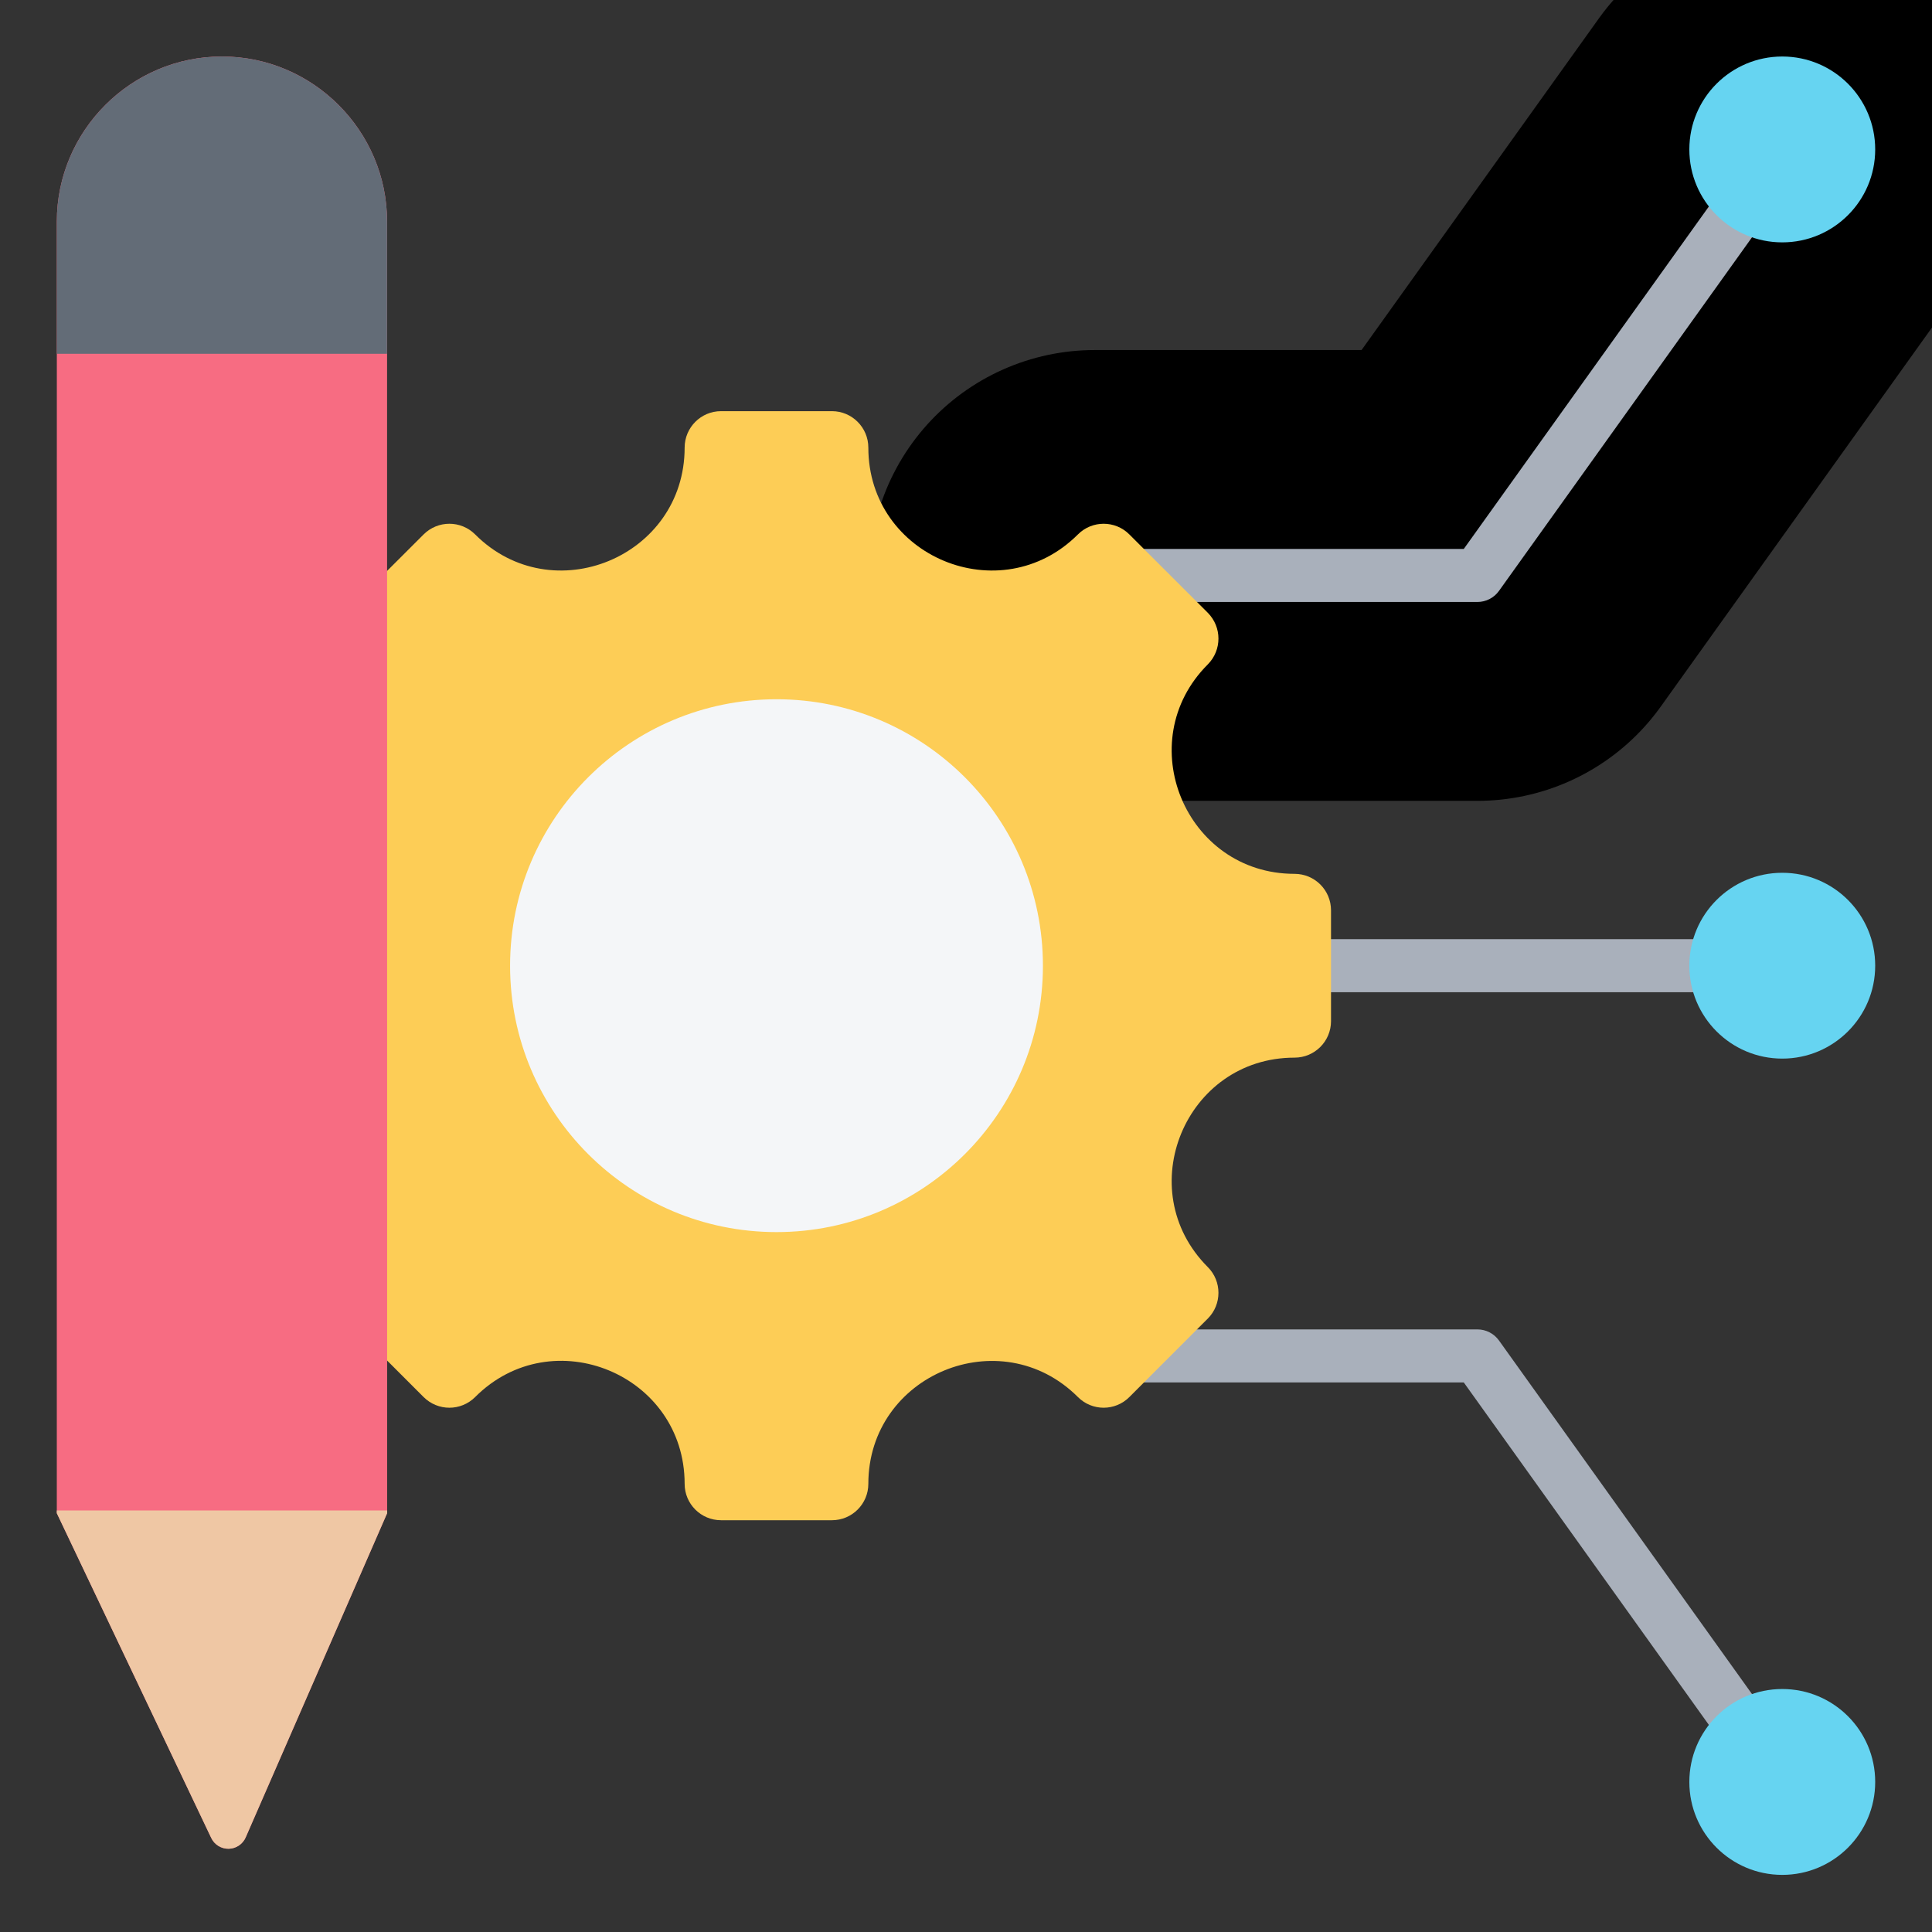 <svg width="60" height="60" viewBox="0 0 60 60" fill="none" xmlns="http://www.w3.org/2000/svg">
<rect x="0" y="0" width="60" height="60" fill="#333333" stroke="none"/>
<g clip-path="url(#clip0_3236_20804)">
<path d="M33.995 17.871H45.883L55.35 4.641" stroke="black" stroke-width="14" stroke-miterlimit="1.5" stroke-linecap="round" stroke-linejoin="round"/>
<path fill-rule="evenodd" clip-rule="evenodd" d="M33.995 18.695C33.541 18.695 33.172 18.326 33.172 17.871C33.172 17.417 33.541 17.048 33.995 17.048H45.459L54.681 4.162C54.945 3.792 55.46 3.707 55.83 3.971C56.199 4.236 56.285 4.751 56.02 5.12L46.552 18.351C46.398 18.567 46.148 18.695 45.883 18.695H33.995ZM33.995 42.933C33.541 42.933 33.172 42.564 33.172 42.109C33.172 41.655 33.541 41.286 33.995 41.286H45.883C46.148 41.286 46.398 41.414 46.552 41.63L56.02 54.861C56.285 55.23 56.199 55.745 55.83 56.009C55.46 56.274 54.945 56.189 54.681 55.819L45.459 42.933H33.995ZM55.35 29.167C55.805 29.167 56.174 29.536 56.174 29.99C56.174 30.445 55.805 30.814 55.35 30.814H37.593C37.138 30.814 36.769 30.445 36.769 29.99C36.769 29.536 37.138 29.167 37.593 29.167H55.35Z" fill="#A9B0BB"/>
<path d="M55.35 32.876C56.944 32.876 58.236 31.584 58.236 29.99C58.236 28.396 56.944 27.105 55.35 27.105C53.756 27.105 52.464 28.396 52.464 29.99C52.464 31.584 53.756 32.876 55.35 32.876Z" fill="#66D4F1"/>
<path d="M55.35 58.226C56.944 58.226 58.236 56.934 58.236 55.34C58.236 53.746 56.944 52.454 55.35 52.454C53.756 52.454 52.464 53.746 52.464 55.34C52.464 56.934 53.756 58.226 55.35 58.226Z" fill="#66D4F1"/>
<path d="M55.35 7.527C56.944 7.527 58.236 6.235 58.236 4.641C58.236 3.047 56.944 1.755 55.35 1.755C53.756 1.755 52.464 3.047 52.464 4.641C52.464 6.235 53.756 7.527 55.35 7.527Z" fill="#66D4F1"/>
<path fill-rule="evenodd" clip-rule="evenodd" d="M40.203 32.846C36.812 32.846 35.111 36.952 37.51 39.351C37.95 39.791 37.95 40.509 37.51 40.949L35.074 43.386C34.633 43.829 33.916 43.829 33.475 43.386C31.076 40.989 26.967 42.691 26.967 46.082C26.967 46.706 26.461 47.212 25.837 47.212H22.392C21.768 47.212 21.262 46.706 21.262 46.082C21.262 42.685 17.156 40.984 14.757 43.386C14.314 43.829 13.599 43.829 13.155 43.386L10.719 40.949C10.279 40.509 10.279 39.791 10.719 39.351C13.118 36.952 11.417 32.846 8.026 32.846C7.399 32.846 6.893 32.337 6.893 31.713V28.27C6.893 27.644 7.399 27.138 8.026 27.138C11.417 27.138 13.118 23.029 10.719 20.633C10.279 20.189 10.279 19.475 10.719 19.031L13.155 16.598C13.599 16.155 14.314 16.155 14.757 16.598C17.153 18.994 21.262 17.293 21.262 13.901C21.262 13.278 21.768 12.769 22.392 12.769H25.837C26.461 12.769 26.967 13.278 26.967 13.901C26.967 17.293 31.076 18.994 33.475 16.598C33.916 16.155 34.633 16.155 35.074 16.598L37.51 19.031C37.95 19.475 37.95 20.189 37.51 20.633C35.111 23.029 36.812 27.138 40.203 27.138C40.83 27.138 41.336 27.644 41.336 28.27V31.713C41.336 32.337 40.83 32.846 40.203 32.846Z" fill="#FDCD56"/>
<path fill-rule="evenodd" clip-rule="evenodd" d="M24.116 21.716C28.685 21.716 32.389 25.422 32.389 29.992C32.389 34.561 28.685 38.264 24.116 38.264C19.547 38.264 15.841 34.561 15.841 29.992C15.841 25.422 19.547 21.716 24.116 21.716Z" fill="#F4F6F8"/>
<path fill-rule="evenodd" clip-rule="evenodd" d="M12.021 6.884L12.023 46.993C12.023 46.993 8.891 54.173 7.63 57.062C7.538 57.273 7.331 57.411 7.101 57.415C6.87 57.419 6.659 57.287 6.56 57.079C5.192 54.202 1.764 46.993 1.764 46.993L1.765 6.882C1.764 4.062 4.072 1.753 6.894 1.755C9.714 1.754 12.023 4.062 12.021 6.884Z" fill="#F76C82"/>
<path fill-rule="evenodd" clip-rule="evenodd" d="M1.765 10.988L1.765 6.882C1.764 4.062 4.072 1.753 6.894 1.755C9.714 1.754 12.023 4.062 12.021 6.884L12.021 10.988L1.765 10.988Z" fill="#636C77"/>
<path fill-rule="evenodd" clip-rule="evenodd" d="M12.023 46.909V46.993L7.63 57.061C7.538 57.273 7.331 57.411 7.101 57.415C6.87 57.418 6.659 57.287 6.56 57.079L1.764 46.993V46.909L12.023 46.909Z" fill="#EFC7A4"/>
</g>
<defs>
<clipPath id="clip0_3236_20804">
<rect width="60" height="60" fill="white"/>
</clipPath>
</defs>
</svg>

